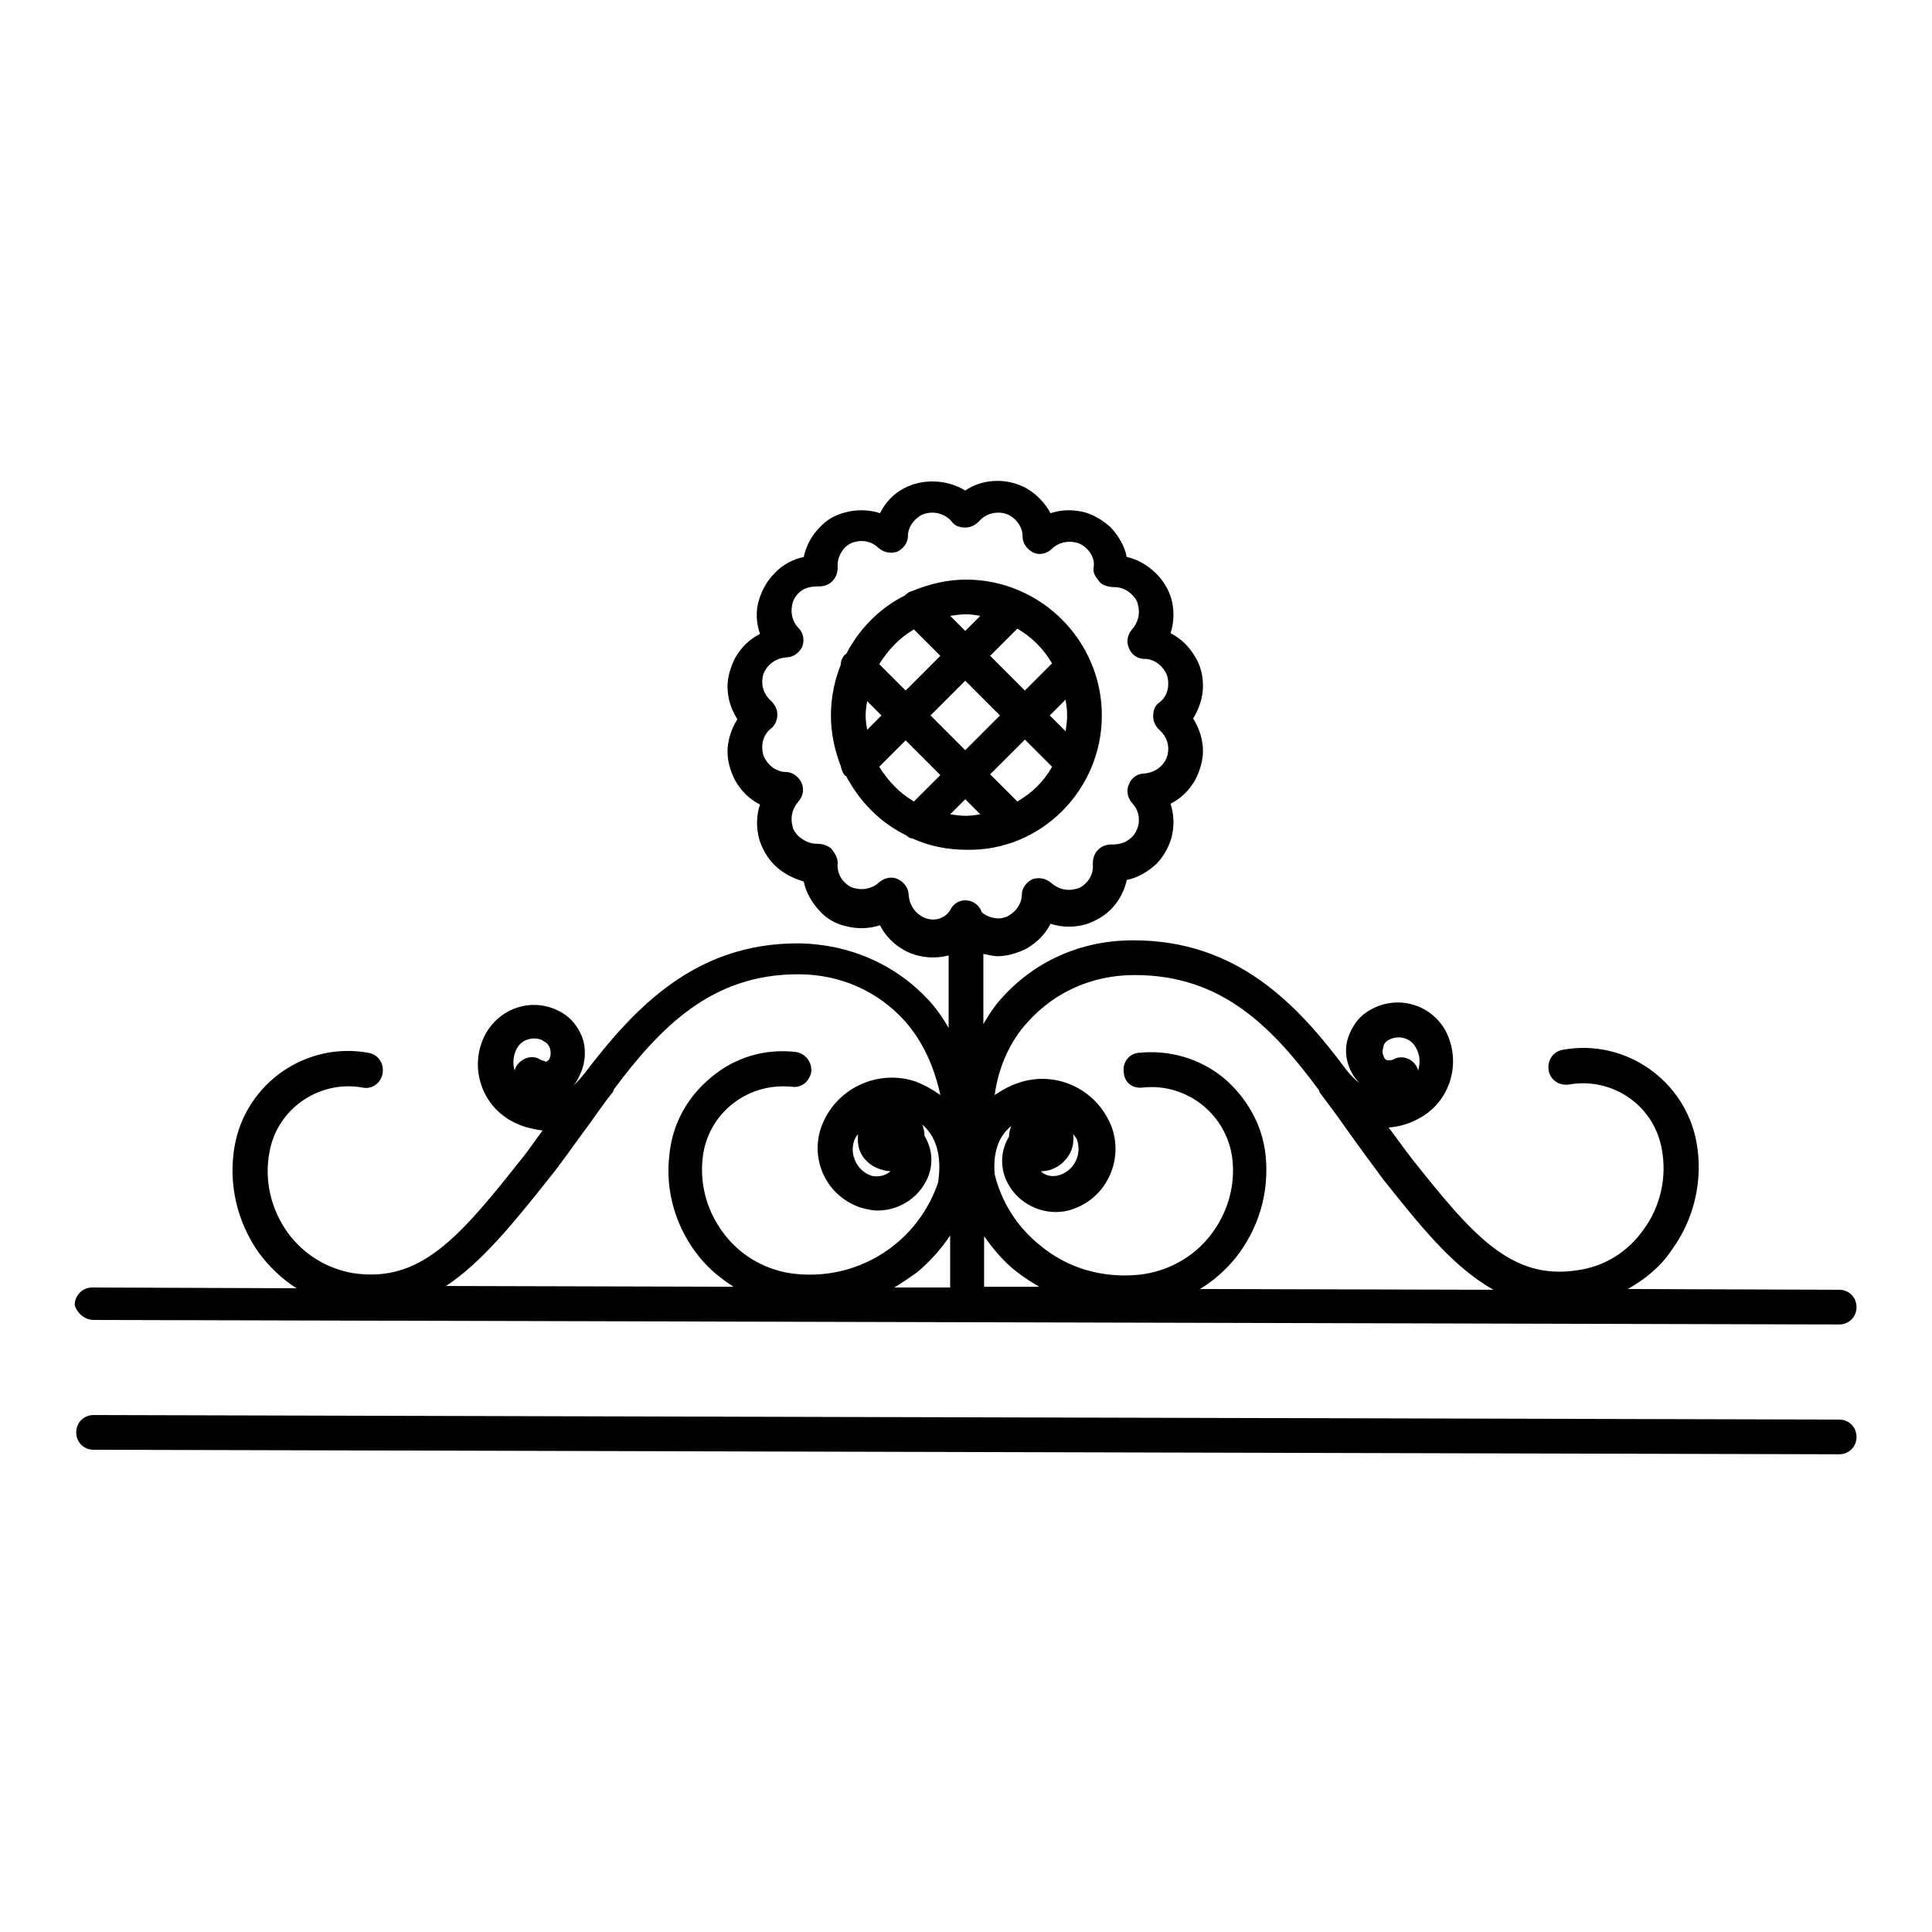 <?xml version="1.0" encoding="utf-8"?>
<!-- Svg Vector Icons : http://www.onlinewebfonts.com/icon -->
<!DOCTYPE svg PUBLIC "-//W3C//DTD SVG 1.1//EN" "http://www.w3.org/Graphics/SVG/1.1/DTD/svg11.dtd">
<svg version="1.1" xmlns="http://www.w3.org/2000/svg" xmlns:xlink="http://www.w3.org/1999/xlink" x="0px" y="0px" viewBox="0 0 256 256" enable-background="new 0 0 256 256" xml:space="preserve">
<g><g><g><g><path fill="#000000" d="M146,94.8c0-9.9-8.1-18-18-18c-2.5,0-4.9,0.6-7.1,1.5c-0.4,0.1-0.7,0.3-1,0.6c-3.4,1.7-6.1,4.5-7.8,7.8c0,0,0,0-0.1,0c-0.4,0.4-0.6,0.9-0.6,1.4c-0.8,2-1.3,4.3-1.3,6.7c0,2.4,0.5,4.6,1.3,6.7c0.1,0.5,0.3,1,0.6,1.3c0,0,0,0,0.1,0c1.8,3.4,4.5,6.2,8,7.9c0.2,0.2,0.5,0.4,0.8,0.4c2.2,1,4.6,1.5,7.2,1.5C137.9,112.8,146,104.7,146,94.8z M134.8,106.2l-3.6-3.6l4.6-4.6l3.6,3.6C138.3,103.6,136.7,105.1,134.8,106.2z M127.9,99.4l-4.6-4.6l4.6-4.6l4.6,4.6L127.9,99.4z M141.2,92.7c0.1,0.7,0.2,1.4,0.2,2.1s-0.1,1.4-0.2,2.1l-2.1-2.1L141.2,92.7z M134.8,83.3c1.9,1.1,3.5,2.7,4.6,4.6l-3.6,3.6l-4.6-4.6L134.8,83.3z M128,81.4c0.7,0,1.3,0.1,1.9,0.2l-2,2l-2-2C126.6,81.5,127.3,81.4,128,81.4z M121.1,83.4l3.5,3.5l-4.6,4.6l-3.5-3.5C117.7,86.1,119.2,84.5,121.1,83.4z M114.9,96.7c-0.1-0.6-0.2-1.3-0.2-1.9c0-0.6,0.1-1.3,0.2-1.9l1.9,1.9L114.9,96.7z M121.1,106.2c-1.9-1.1-3.4-2.7-4.6-4.6l3.5-3.5l4.6,4.6L121.1,106.2z M127.9,105.9l2,2c-0.6,0.1-1.3,0.2-1.9,0.2c-0.7,0-1.4-0.1-2.1-0.2L127.9,105.9z"/><path fill="#000000" d="M12.4,174.9l231.3,0.6l0,0c1.3,0,2.3-1,2.3-2.3c0-1.3-1-2.3-2.3-2.3l-28-0.1c2.3-1.3,4.4-3,5.9-5.3c2.9-4,4.1-9.2,3.2-14.1c-1.5-8.3-9.5-13.8-17.7-12.3c-1.3,0.2-2.1,1.4-1.9,2.7c0.2,1.3,1.4,2.1,2.7,1.9c5.8-1,11.3,2.8,12.3,8.6c0.7,3.7-0.2,7.6-2.4,10.6c-2.1,3-5.2,4.9-8.7,5.4c-8.8,1.4-13.9-4.5-22.2-15c-1-1.3-1.9-2.6-2.9-3.9c1.4-0.1,2.8-0.5,4.2-1.3c4.1-2.3,5.5-7.5,3.3-11.6c-2-3.5-6.4-4.7-9.9-2.7c-1.5,0.8-2.5,2.2-3,3.8c-0.5,1.6-0.2,3.3,0.6,4.7c0.2,0.4,0.6,0.8,0.9,1.2c-0.6-0.5-1.1-1-1.6-1.6c-6.6-8.9-14.6-17.3-28.3-17.3c0,0-0.1,0-0.1,0c-6.9,0-13.1,2.8-17.5,7.8c-0.9,1-1.6,2.1-2.3,3.3v-9.3c0.6,0.1,1.2,0.3,1.9,0.3c1.3,0,2.6-0.4,3.8-1c1.4-0.8,2.5-1.9,3.2-3.3c1.5,0.5,3.1,0.5,4.6,0.1c1.3-0.4,2.5-1.1,3.4-2c1.1-1.1,1.8-2.5,2.1-3.9c1.5-0.3,2.8-1.1,3.9-2.1c0.9-0.9,1.6-2.1,2-3.4c0.4-1.5,0.4-3.1-0.1-4.6c1.4-0.7,2.5-1.8,3.3-3.2c0.6-1.2,1-2.5,1-3.8c0-1.5-0.5-3-1.3-4.3c0.8-1.3,1.3-2.8,1.3-4.3c0-1.3-0.3-2.7-1-3.8c-0.8-1.4-1.9-2.5-3.3-3.2c0.5-1.5,0.5-3.1,0.1-4.6c-0.4-1.3-1.1-2.4-2-3.3c-1.1-1.1-2.5-1.9-3.9-2.2c-0.3-1.5-1.1-2.8-2.1-3.9c-1-0.9-2.1-1.6-3.4-2c-1.5-0.4-3.1-0.4-4.6,0.1c-0.7-1.3-1.8-2.5-3.2-3.3c-2.5-1.4-5.8-1.3-8.1,0.3c-2.4-1.5-5.7-1.6-8.1-0.3c-1.4,0.7-2.5,1.9-3.2,3.3c-1.5-0.5-3.2-0.5-4.6-0.1c-1.3,0.3-2.5,1-3.4,2c-1.1,1.1-1.8,2.5-2.1,3.9c-1.5,0.3-2.9,1.1-3.9,2.2c-0.9,0.9-1.6,2.1-2,3.4c-0.5,1.5-0.4,3.1,0.1,4.6c-1.4,0.7-2.5,1.8-3.3,3.2c-0.6,1.2-1,2.5-1,3.8c0,1.6,0.5,3,1.3,4.3c-0.8,1.3-1.3,2.8-1.3,4.3c0,1.3,0.4,2.6,1,3.8c0.8,1.4,1.9,2.5,3.3,3.2c-0.5,1.5-0.5,3.1-0.1,4.6c0.4,1.3,1.1,2.5,2,3.4c1.1,1.1,2.5,1.8,3.9,2.2c0.3,1.5,1.1,2.8,2.1,3.9c0.9,1,2.1,1.7,3.4,2c1.5,0.4,3.1,0.4,4.6-0.1c0.7,1.4,1.8,2.5,3.2,3.3c1.8,1,4,1.2,5.9,0.7v9.6c-0.7-1.2-1.5-2.4-2.4-3.4c-4.5-5-10.7-7.7-17.5-7.8c0,0-0.1,0-0.1,0c-13.6,0-21.6,8.5-28.3,17.3c-0.5,0.6-0.9,1.1-1.5,1.6c0.3-0.3,0.6-0.7,0.8-1.2c0.8-1.5,1-3.2,0.6-4.8c-0.5-1.6-1.5-3-3-3.8c-3.5-2-7.9-0.7-9.9,2.8c-2.3,4.1-0.8,9.3,3.3,11.6c1.4,0.8,2.8,1.1,4.2,1.3c-1,1.3-1.9,2.7-2.9,3.9c-8.3,10.5-13.4,16.3-22.2,15c-3.5-0.6-6.6-2.5-8.7-5.4c-2.2-3.1-3.1-6.9-2.4-10.6c1-5.8,6.6-9.6,12.3-8.6c1.3,0.3,2.5-0.6,2.7-1.9c0.2-1.3-0.6-2.5-1.9-2.7c-8.2-1.5-16.2,4-17.7,12.3c-0.9,5,0.3,10.1,3.2,14.2c1.4,1.9,3.1,3.5,5,4.7l-27.1-0.1l0,0c-1.3,0-2.3,1.1-2.3,2.3C10.1,173.8,11.1,174.9,12.4,174.9z M184,137.8c1.3-0.7,2.9-0.3,3.6,1c0.6,1,0.6,2.1,0.3,3.1c0-0.2-0.1-0.4-0.2-0.6c-0.4-0.7-1.2-1.2-2-1.2c-0.4,0-0.8,0.1-1.1,0.3c-0.3,0.1-0.5,0.1-0.7,0.1c-0.1,0-0.4-0.1-0.5-0.4c-0.2-0.4-0.3-0.8-0.1-1.3C183.3,138.4,183.6,138,184,137.8z M136.2,135.4c3.6-4,8.6-6.2,14.1-6.2c0,0,0.1,0,0.1,0c11.5,0,18.2,6.9,24.4,15.3c0,0,0,0.1,0,0.1c0,0.1,0.1,0.1,0.1,0.2c1.1,1.5,2.2,2.9,3.3,4.5c1.7,2.4,3.4,4.7,5.1,7c4.8,6,9.2,11.6,14.6,14.6l-38.9-0.1c1.8-1.1,3.3-2.4,4.7-4.1c3.1-3.9,4.5-8.7,4-13.6c-0.4-4-2.5-7.7-5.6-10.3c-3.2-2.6-7.2-3.7-11.2-3.3c-1.3,0.1-2.2,1.3-2,2.6c0.1,1.3,1.1,2.2,2.6,2c5.8-0.6,11.1,3.6,11.8,9.5c0.4,3.7-0.7,7.3-3,10.2c-2.3,2.9-5.7,4.7-9.3,5.1c-4.8,0.5-9.5-0.8-13.2-3.9c-3-2.4-5.1-5.7-6-9.4c-0.2-2.3,0.2-4.8,2.2-6.4c-0.2,0.5-0.3,0.9-0.3,1.4c-0.9,1.5-1.2,3.3-0.6,5.2c1,2.9,3.8,4.8,6.8,4.8c0.7,0,1.5-0.1,2.3-0.4c4.3-1.5,6.6-6.2,5.2-10.6c-1.8-5.1-7.3-7.9-12.5-6.1c-1.2,0.4-2.2,1-3.1,1.6C132.3,141.4,133.8,138,136.2,135.4z M137.9,155.2c1.5,0,2.9-0.8,3.7-2.1c0.6-0.9,0.7-1.9,0.6-2.9c0.1,0.3,0.4,0.5,0.5,0.8c0.7,2-0.4,4.1-2.3,4.7C139.5,156,138.5,155.8,137.9,155.2z M134.7,168.5c1,0.8,2,1.4,3,2l-7.3,0v-6.7C131.6,165.5,133,167.2,134.7,168.5z M122.1,121.4c-1-0.6-1.6-1.6-1.7-2.8c0-0.9-0.6-1.7-1.4-2.1c-0.8-0.4-1.8-0.2-2.5,0.4c-0.8,0.8-2.1,1.1-3.2,0.8c-0.6-0.1-1-0.4-1.4-0.8c-0.7-0.7-1-1.6-0.9-2.6c0-0.6-0.4-1.3-0.8-1.8c-0.5-0.5-1.3-0.7-2-0.7c-0.9,0-1.7-0.4-2.4-1c-0.4-0.4-0.7-0.8-0.8-1.4c-0.3-1.1,0-2.3,0.8-3.2c0.6-0.7,0.8-1.6,0.4-2.5c-0.4-0.8-1.2-1.4-2-1.4c-1.2,0-2.2-0.7-2.8-1.7c-0.3-0.5-0.4-1-0.4-1.6c0-1,0.4-1.9,1.2-2.5c0.5-0.4,0.8-1.1,0.8-1.8s-0.3-1.3-0.8-1.8c-0.7-0.6-1.2-1.5-1.2-2.5c0-0.6,0.1-1.1,0.4-1.6c0.6-1,1.6-1.6,2.8-1.7c0.9,0,1.7-0.6,2.1-1.4c0.3-0.8,0.2-1.8-0.5-2.5c-0.8-0.8-1.1-2-0.8-3.2c0.1-0.5,0.4-1,0.8-1.4c0.6-0.6,1.4-0.9,2.6-0.9c0,0,0,0,0.1,0c0.7,0,1.3-0.2,1.8-0.7c0.5-0.5,0.7-1.2,0.7-1.8c-0.1-1,0.3-1.9,0.9-2.6c0.4-0.4,0.9-0.7,1.4-0.8c1.1-0.3,2.3,0,3.1,0.8c0.7,0.6,1.6,0.8,2.5,0.5c0.8-0.4,1.4-1.2,1.4-2c0-1.2,0.7-2.2,1.7-2.8c1.3-0.7,3.1-0.4,4.1,0.8c0.4,0.6,1.1,0.8,1.8,0.8l0,0c0.7,0,1.3-0.3,1.8-0.8c1-1.2,2.8-1.5,4.1-0.8c1,0.6,1.7,1.6,1.7,2.8c0,0.9,0.6,1.7,1.4,2.1c0.8,0.4,1.8,0.2,2.5-0.5c0.8-0.8,2.1-1.1,3.2-0.8c0.5,0.1,1,0.4,1.4,0.8c0.7,0.7,1.1,1.6,0.9,2.6c-0.1,0.7,0.4,1.3,0.8,1.8c0.4,0.5,1.3,0.7,2,0.7c0.9,0,1.7,0.4,2.3,1c0.4,0.4,0.7,0.8,0.8,1.4c0.3,1.1,0,2.3-0.8,3.2c-0.6,0.7-0.8,1.6-0.4,2.5c0.3,0.8,1.1,1.4,2,1.4c1.2,0,2.2,0.7,2.8,1.7c0.3,0.5,0.4,1,0.4,1.6c0,1-0.4,1.9-1.2,2.5c-0.6,0.4-0.8,1.1-0.8,1.8c0,0.7,0.3,1.3,0.8,1.8c0.7,0.6,1.2,1.5,1.2,2.5c0,0.5-0.1,1.1-0.4,1.6c-0.6,1-1.6,1.6-2.8,1.7c-0.9,0-1.7,0.6-2,1.4c-0.4,0.8-0.2,1.8,0.4,2.5c0.8,0.8,1.1,2,0.8,3.1c-0.2,0.6-0.4,1-0.8,1.4c-0.6,0.6-1.4,1-2.6,1c0,0,0,0-0.1,0c-0.7,0-1.3,0.2-1.8,0.7c-0.5,0.5-0.7,1.2-0.7,1.8c0.1,1-0.2,1.9-0.9,2.6c-0.4,0.4-0.8,0.7-1.4,0.8c-1.1,0.3-2.3,0-3.2-0.8c-0.7-0.6-1.6-0.8-2.5-0.5c-0.8,0.4-1.4,1.2-1.4,2c0,1.2-0.7,2.2-1.7,2.8c-1.1,0.7-2.6,0.4-3.6-0.4c-0.3-0.9-1.1-1.6-2.2-1.6c-0.9,0-1.6,0.5-2,1.3C125.1,121.9,123.4,122.2,122.1,121.4z M125.8,170.6l-7.3,0c1-0.6,2-1.3,3-2c1.7-1.4,3.2-3.1,4.4-4.9V170.6L125.8,170.6L125.8,170.6z M71.6,140.4c-1.1-0.7-2.5-0.2-3.2,0.9c-0.1,0.2-0.2,0.4-0.2,0.6c-0.3-1-0.2-2.1,0.3-3c0.5-0.9,1.4-1.3,2.3-1.3c0.4,0,0.9,0.1,1.3,0.4c0.4,0.2,0.7,0.6,0.8,1c0.1,0.4,0.1,0.9-0.1,1.3c-0.1,0.2-0.4,0.4-0.5,0.4C72.1,140.5,71.9,140.6,71.6,140.4z M72.7,156.2c1.8-2.2,3.4-4.6,5.2-7c1.1-1.5,2.1-3,3.3-4.5c0-0.1,0.1-0.1,0.1-0.2c0,0,0-0.1,0-0.1c6.2-8.3,13-15.3,24.4-15.3c0,0,0,0,0.1,0c5.5,0,10.5,2.2,14.1,6.2c2.4,2.7,3.9,6.1,4.7,9.8c-1-0.7-2-1.3-3.3-1.8c-5.1-1.7-10.7,1-12.5,6.1c-1.5,4.4,0.8,9.1,5.2,10.6c0.7,0.2,1.5,0.4,2.3,0.4c3,0,5.8-1.9,6.8-4.8c0.6-1.8,0.3-3.6-0.6-5.1c0-0.5-0.1-1-0.3-1.5c2.3,2,2.5,5,2.1,7.7c-1.1,3.2-3,6-5.7,8.2c-3.7,3-8.4,4.4-13.2,3.9c-3.7-0.4-7-2.2-9.3-5.1c-2.3-2.9-3.4-6.5-3-10.2c0.6-5.9,5.9-10.1,11.8-9.5c1.4,0.2,2.4-0.8,2.6-2c0.1-1.3-0.8-2.4-2-2.6c-4.1-0.5-8.1,0.7-11.2,3.3c-3.2,2.6-5.2,6.2-5.6,10.3c-0.6,4.9,0.9,9.8,4,13.6c1.3,1.6,2.8,2.8,4.5,3.9l-38.1-0.1C63.8,167.3,68.1,162,72.7,156.2z M118,155.2c-0.7,0.6-1.6,0.8-2.5,0.6c-1.9-0.6-3-2.8-2.3-4.7c0.1-0.3,0.3-0.6,0.5-0.8c-0.1,1,0,2,0.6,2.9C115.1,154.4,116.5,155.1,118,155.2z"/><path fill="#000000" d="M12.4,192.1l231.3,0.6l0,0c1.3,0,2.3-1,2.3-2.3c0-1.3-1-2.3-2.3-2.3l-231.3-0.6l0,0c-1.3,0-2.3,1-2.3,2.3C10.1,191.1,11.1,192.1,12.4,192.1z"/></g></g><g></g><g></g><g></g><g></g><g></g><g></g><g></g><g></g><g></g><g></g><g></g><g></g><g></g><g></g><g></g></g></g>
</svg>
